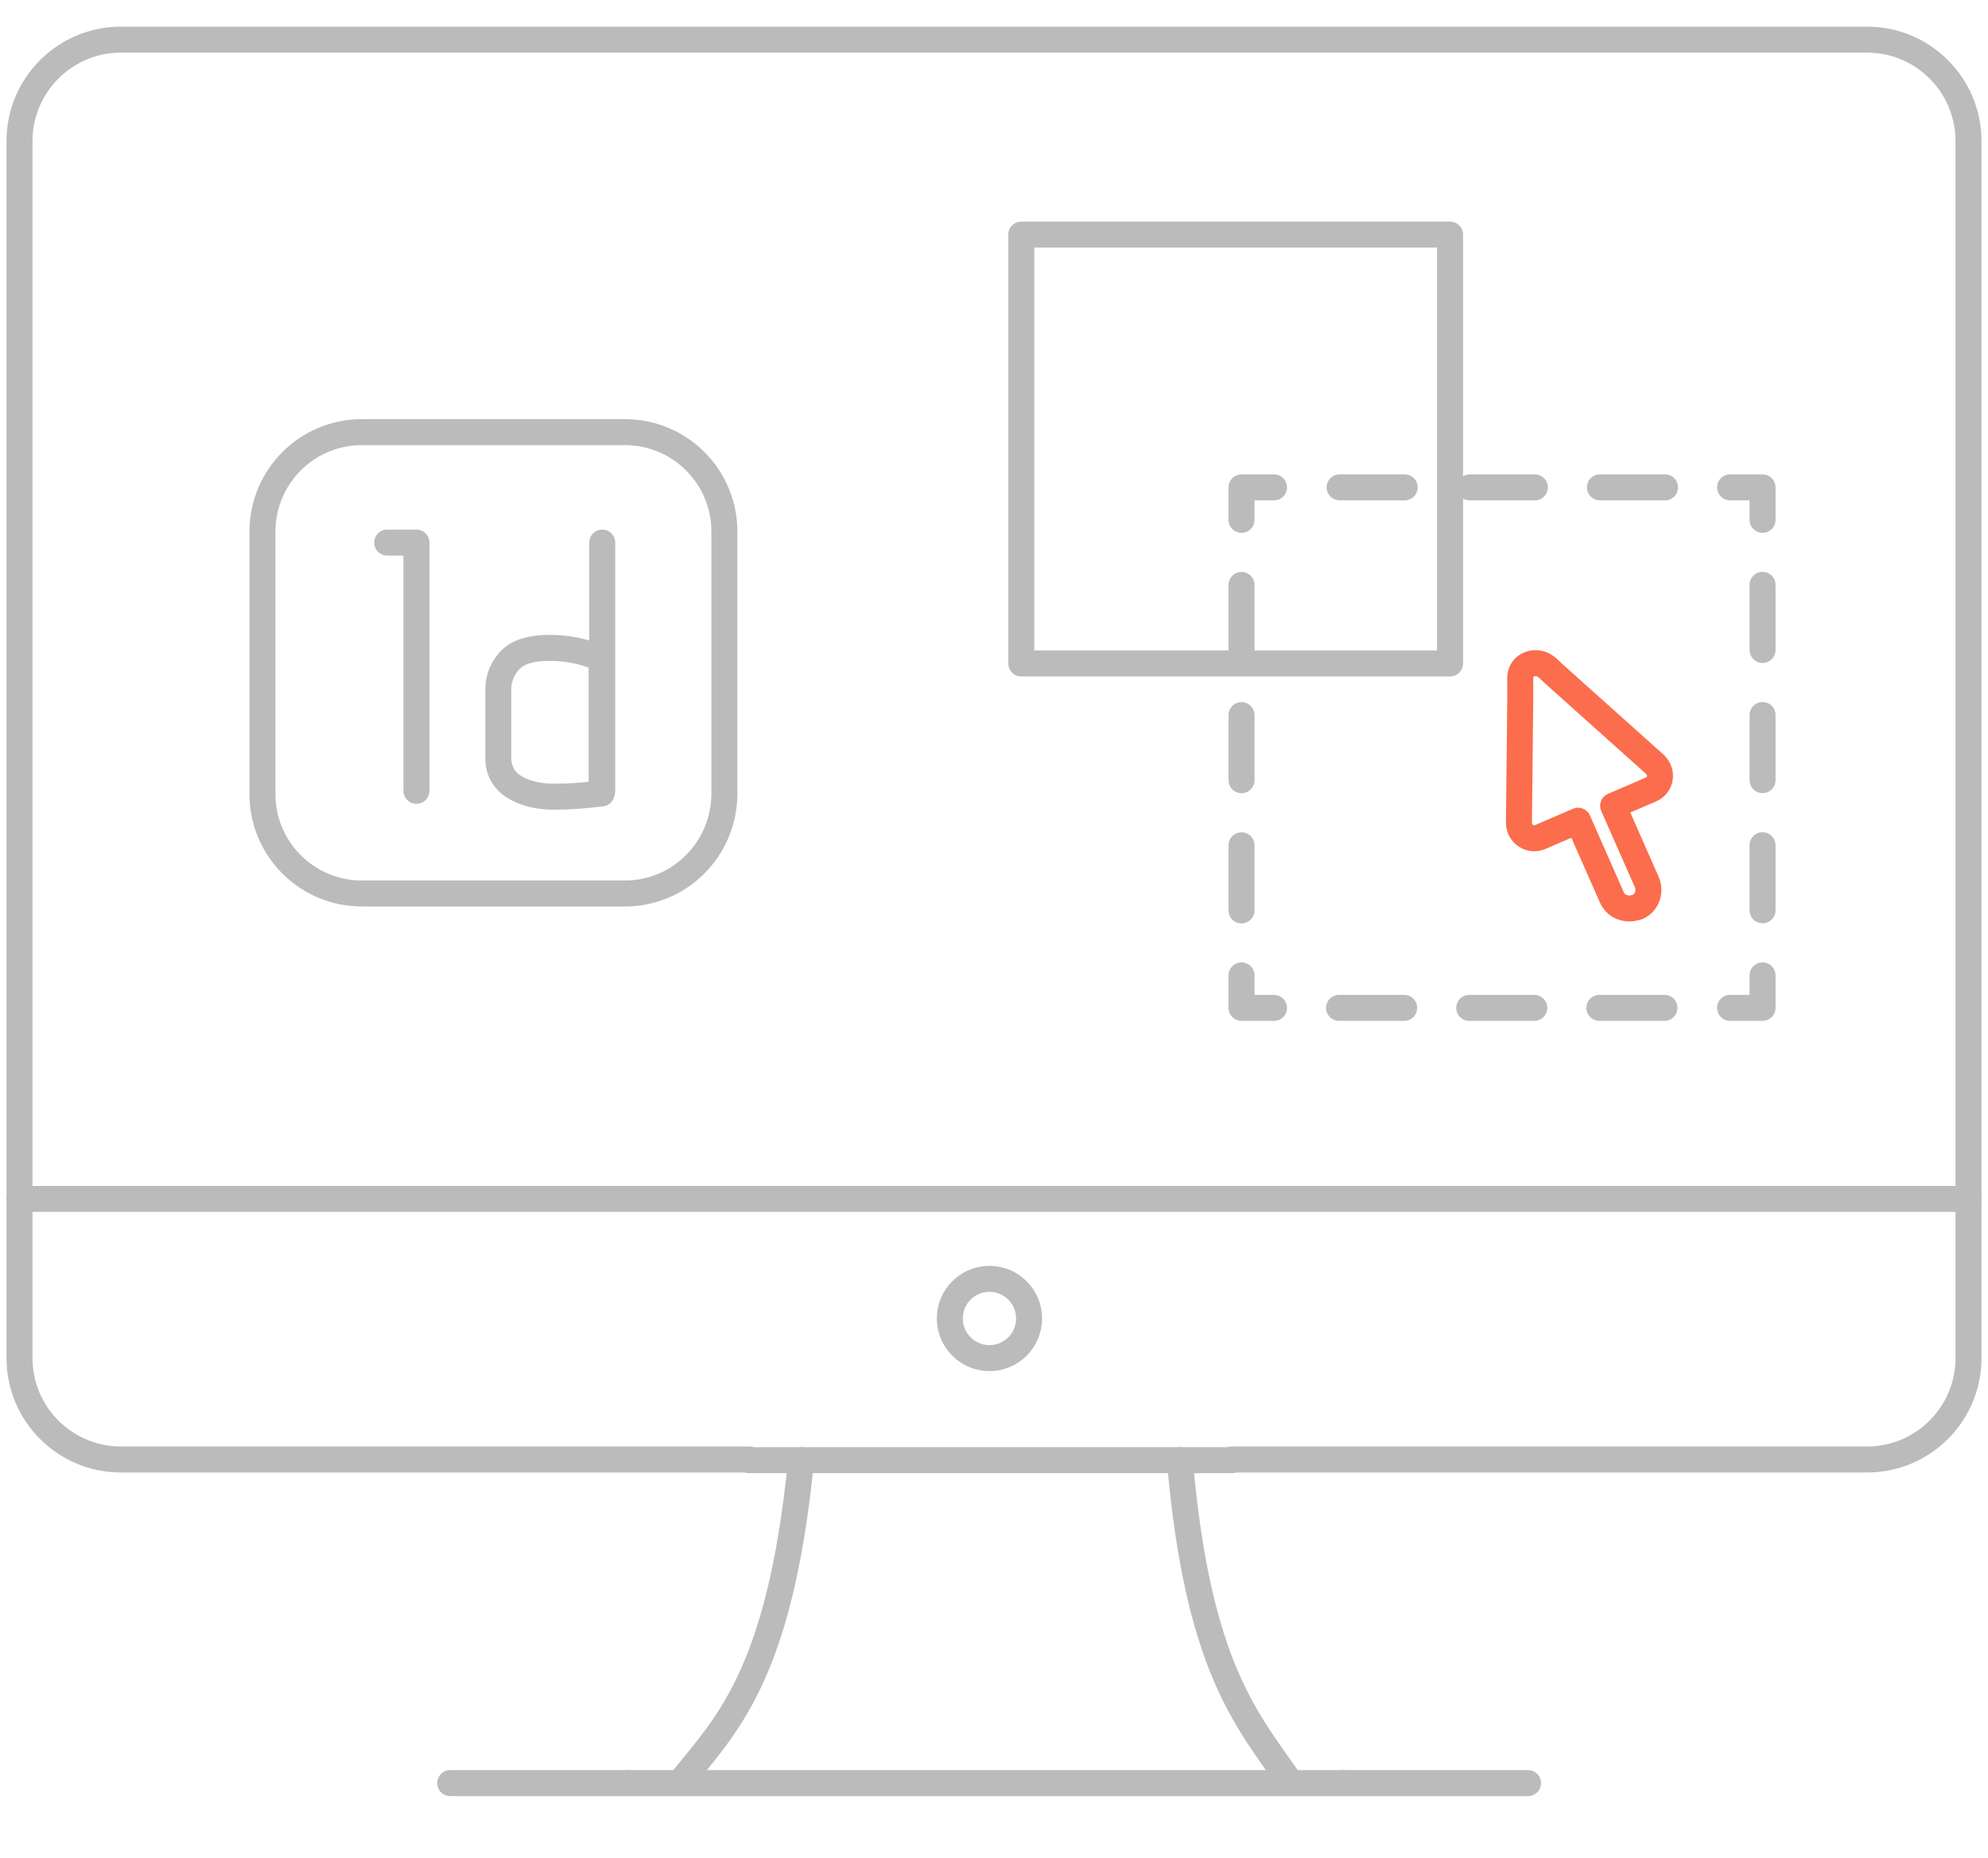 <?xml version="1.0" encoding="utf-8"?>
<!-- Generator: Adobe Illustrator 24.0.0, SVG Export Plug-In . SVG Version: 6.00 Build 0)  -->
<svg version="1.1" id="Layer_1" xmlns="http://www.w3.org/2000/svg" xmlns:xlink="http://www.w3.org/1999/xlink" x="0px" y="0px"
	 viewBox="0 0 306 285.9" style="enable-background:new 0 0 306 285.9;" xml:space="preserve">
<style type="text/css">
	.st0{fill:none;stroke:#BBBBBB;stroke-width:4;stroke-linecap:round;stroke-linejoin:round;stroke-miterlimit:10;}
	.st1{fill:none;stroke:#FB6D4C;stroke-width:4;stroke-linecap:round;stroke-linejoin:round;stroke-miterlimit:10;}
	.st2{fill:none;stroke:#BBBBBB;stroke-width:4;stroke-linecap:round;stroke-linejoin:round;}
	.st3{fill:none;stroke:#BBBBBB;stroke-width:4;stroke-linecap:round;stroke-linejoin:round;stroke-dasharray:10.017,10.017;}
</style>
<g>
	<line class="st0" x1="115.3" y1="224.7" x2="189.6" y2="224.7"/>
	<path class="st0" d="M3,184.5V21.7c0-8.6,7-15.6,15.6-15.6h268.8c8.6,0,15.6,7,15.6,15.6v162.8"/>
	<path class="st0" d="M303,184.5V209c0,8.6-7,15.6-15.6,15.6h-97.8"/>
	<path class="st0" d="M3,184.5V209c0,8.6,7,15.6,15.6,15.6h96.7"/>
	<line class="st0" x1="3" y1="184.5" x2="303" y2="184.5"/>
	<line class="st0" x1="206.6" y1="274.4" x2="235.2" y2="274.4"/>
	<line class="st0" x1="96.6" y1="274.4" x2="69.3" y2="274.4"/>
	<line class="st0" x1="206.6" y1="274.4" x2="96.6" y2="274.4"/>
	<path class="st0" d="M123.3,224.7c-3.3,33.8-12,41.2-18.7,49.7"/>
	<path class="st0" d="M181.6,224.7c2.8,32.3,10.6,40.2,17.1,49.7"/>
</g>
<circle class="st0" cx="152.3" cy="202.9" r="6.1"/>
<path class="st1" d="M234,104.3l0,3.5l-0.2,18.8c0,1.7,1.7,2.9,3.3,2.2l5.8-2.5l5.2,11.8c0.5,1.1,1.5,1.7,2.7,1.7
	c0.4,0,0.8-0.1,1.2-0.2c1.5-0.6,2.1-2.4,1.5-3.8l-5.2-11.8l5.8-2.5c1.6-0.7,1.9-2.7,0.6-3.9l-15.3-13.7l-1.3-1.2
	C236.4,101.3,234,102.3,234,104.3L234,104.3z"/>
<rect x="157.2" y="36.1" class="st0" width="66" height="66"/>
<g>
	<g>
		<polyline class="st2" points="271.3,150.1 271.3,155.1 266.3,155.1 		"/>
		<line class="st3" x1="256.2" y1="155.1" x2="201.1" y2="155.1"/>
		<polyline class="st2" points="196.1,155.1 191.1,155.1 191.1,150.1 		"/>
		<line class="st3" x1="191.1" y1="140.1" x2="191.1" y2="85"/>
		<polyline class="st2" points="191.1,80 191.1,75 196.1,75 		"/>
		<line class="st3" x1="206.2" y1="75" x2="261.2" y2="75"/>
		<polyline class="st2" points="266.3,75 271.3,75 271.3,80 		"/>
		<line class="st3" x1="271.3" y1="90" x2="271.3" y2="145.1"/>
	</g>
</g>
<path class="st0" d="M96.2,137.5H55.7c-8.4,0-15.3-6.8-15.3-15.3V81.8c0-8.4,6.8-15.3,15.3-15.3h40.5c8.4,0,15.3,6.8,15.3,15.3v40.5
	C111.4,130.7,104.6,137.5,96.2,137.5L96.2,137.5z"/>
<g>
	<path class="st0" d="M59.6,83.5h4.5v38.2"/>
	<path class="st0" d="M92.7,83.5v38.2"/>
	<path class="st0" d="M92.6,101.4c-2.4-1.1-5.1-1.7-8-1.7c-2.8,0-4.8,0.6-6,1.8c-1.2,1.2-1.9,2.8-1.9,4.6v10.6
		c0,1.8,0.8,3.3,2.3,4.3c1.7,1.1,3.8,1.6,6.3,1.6c2.5,0,4.9-0.2,7.3-0.5V101.4z"/>
</g>
</svg>
